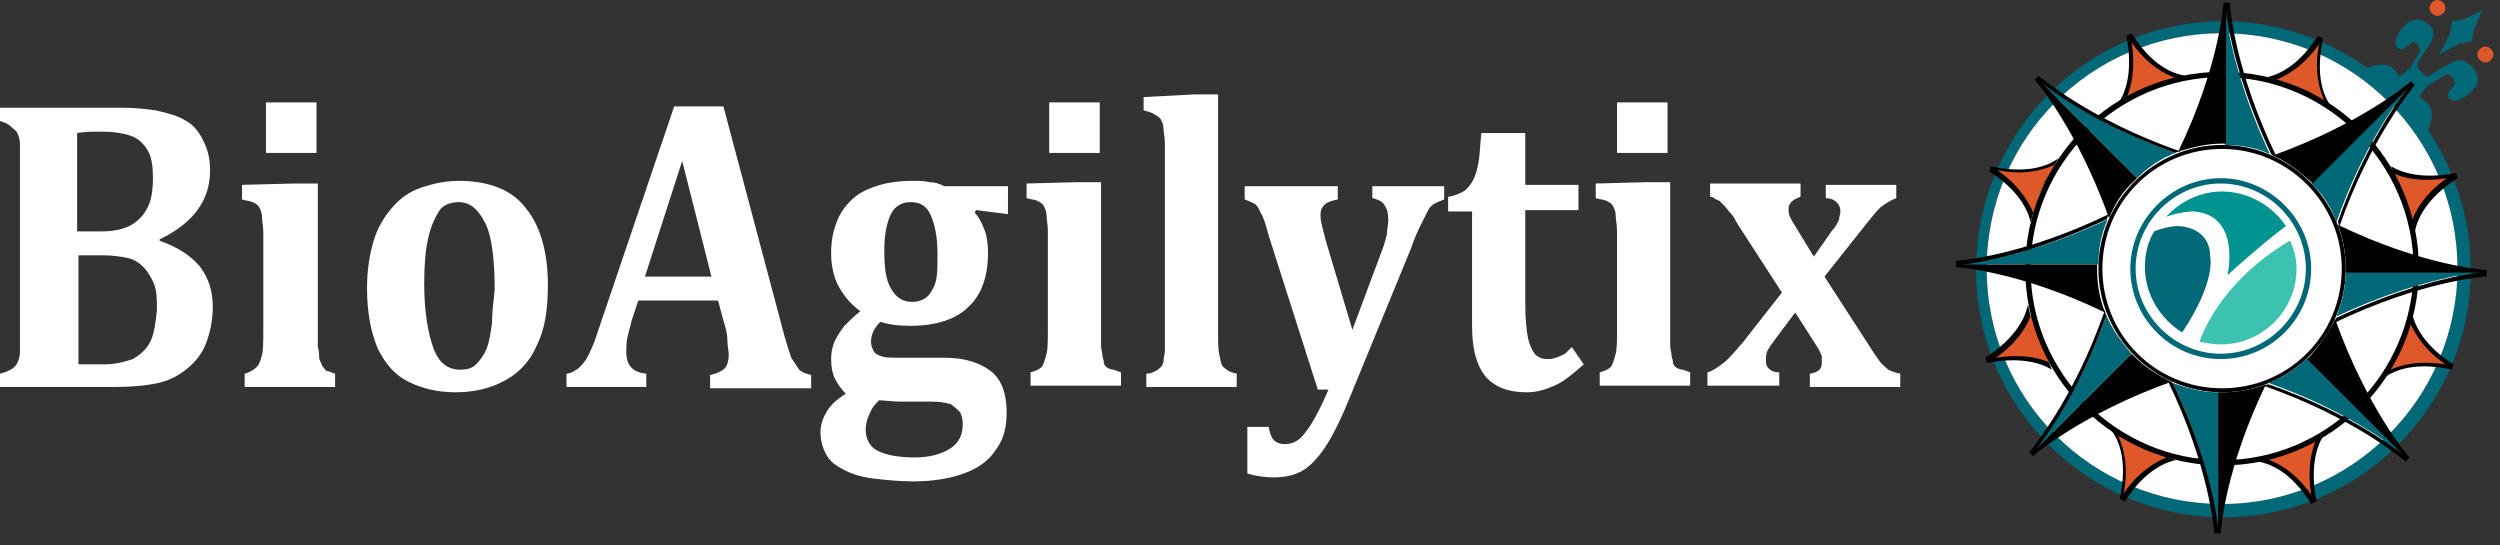<?xml version="1.0" encoding="UTF-8" standalone="no"?>
<!DOCTYPE svg PUBLIC "-//W3C//DTD SVG 1.1//EN" "http://www.w3.org/Graphics/SVG/1.1/DTD/svg11.dtd">
<svg width="100%" height="100%" viewBox="0 0 188 41" version="1.1" xmlns="http://www.w3.org/2000/svg" xmlns:xlink="http://www.w3.org/1999/xlink" xml:space="preserve" xmlns:serif="http://www.serif.com/" style="fill-rule:evenodd;clip-rule:evenodd;stroke-linejoin:round;stroke-miterlimit:2;">
    <rect x="0" y="0" width="188" height="41" fill="#333333" stroke="none"/>
    <path id="_6698bdefd91ac-bioagilytix" serif:id="6698bdefd91ac-bioagilytix" d="M12,18.1L12,18C14.5,16.8 15.8,15.1 15.8,12.8C15.8,11.9 15.6,11.2 15.3,10.6C15,10 14.6,9.4 14,9.1C13.4,8.7 12.6,8.5 11.7,8.3C11,8.2 10.2,8.1 9.1,8.1L0,8.1L0,9.1C0.3,9.2 0.6,9.3 0.8,9.5C1,9.7 1.2,9.8 1.3,10C1.4,10.2 1.5,10.5 1.5,10.8L1.5,26.5C1.5,26.8 1.4,27.1 1.3,27.3C1.2,27.5 1,27.7 0.8,27.8C0.6,27.9 0.4,28 0,28.1L0,29.1L8.6,29.1C9.9,29.1 11,29 11.9,28.8C12.8,28.6 13.5,28.2 14.1,27.7C14.7,27.2 15.2,26.6 15.5,25.8C15.8,25 16,24.1 16,23.1C16,21.9 15.7,20.9 15,20C14.3,19.2 13.4,18.6 12,18.1ZM5.8,10C6.4,9.9 7,9.9 7.7,9.9C8.5,9.9 9.2,10 9.8,10.2C10.4,10.4 10.8,10.8 11.1,11.3C11.4,11.8 11.5,12.5 11.5,13.3C11.5,14.3 11.4,15 11.1,15.6C10.8,16.2 10.4,16.6 9.9,16.9C9.4,17.2 8.6,17.4 7.7,17.4L5.8,17.4L5.8,10ZM11.3,25.7C11,26.3 10.5,26.7 10,27C9.4,27.2 8.7,27.4 7.8,27.4L5.9,27.4L5.9,19.2L7.8,19.2C8.5,19.2 9.1,19.3 9.6,19.4C10.1,19.5 10.5,19.8 10.8,20.1C11.1,20.4 11.4,20.9 11.6,21.4C11.8,21.9 11.8,22.6 11.8,23.3C11.7,24.3 11.6,25.1 11.3,25.7ZM20,7.7L23.8,7.7L23.8,11.5L20,11.5L20,7.7ZM24.3,27.6C24.2,27.5 24.2,27.4 24.1,27.2C24,27 24,26.9 24,26.8C24,26.7 24,26.4 23.9,26.1L23.9,13.8L22.1,13.8L18.2,13.9L18.2,15C18.5,15.1 18.8,15.1 19,15.2C19.2,15.3 19.4,15.4 19.5,15.6C19.6,15.8 19.7,16 19.7,16.3C19.7,16.6 19.8,17 19.8,17.5L19.8,24.7C19.8,25.7 19.8,26.3 19.7,26.7C19.6,27.1 19.5,27.4 19.3,27.6C19.1,27.8 18.8,28 18.4,28.1L18.4,29.1L25.2,29.1L25.2,28.1C24.9,28 24.7,27.9 24.6,27.9C24.5,27.9 24.4,27.7 24.3,27.6ZM34.5,13.6C33.5,13.6 32.6,13.8 31.7,14.1C30.8,14.4 30.1,14.9 29.5,15.6C28.9,16.3 28.4,17.1 28.1,18.1C27.8,19.1 27.6,20.3 27.6,21.7C27.6,23.5 27.9,25 28.4,26.2C29,27.4 29.7,28.2 30.7,28.7C31.7,29.2 32.9,29.5 34.2,29.5C35.7,29.5 36.9,29.2 38,28.6C39.1,28 39.9,27.1 40.4,25.9C41,24.7 41.2,23.2 41.2,21.4C41.2,18.9 40.6,16.9 39.5,15.6C38.5,14.3 36.8,13.6 34.5,13.6ZM37,24.3C36.9,25 36.8,25.7 36.6,26.2C36.4,26.7 36.1,27.1 35.8,27.4C35.5,27.7 35.1,27.8 34.6,27.8C33.7,27.8 33,27.3 32.6,26.2C32.2,25.1 31.9,23.5 31.9,21.3C31.9,19.9 32,18.8 32.2,17.9C32.4,17 32.7,16.4 33,15.9C33.3,15.4 33.9,15.2 34.5,15.2C35.4,15.2 36,15.8 36.5,16.8C37,17.8 37.2,19.6 37.2,21.8C37.1,22.7 37,23.5 37,24.3ZM59.5,26.9C59.4,26.6 59.2,26 59,25.3L54.4,8L50.7,8L44.9,25.1C44.7,25.8 44.4,26.4 44.2,26.8C44,27.2 43.7,27.5 43.5,27.7C43.2,27.9 42.9,28.1 42.6,28.1L42.6,29.1L48.6,29.1L48.6,28.1C47.6,28 47.1,27.5 47.1,26.5C47.1,26.1 47.1,25.7 47.2,25.3L47.5,24.1L48,22.6L54,22.6L54.4,24.1C54.6,24.7 54.7,25.2 54.7,25.6C54.7,26 54.8,26.4 54.8,26.7C54.8,27.1 54.7,27.5 54.5,27.7C54.3,27.9 53.9,28.1 53.4,28.2L53.4,29.2L61,29.2L61,28.2C60.6,28.1 60.3,28 60.1,27.8L59.5,26.9ZM48.5,20.8L51.3,12.1L53.5,20.8L48.5,20.8ZM69.9,13.7C69.5,13.6 69.1,13.6 68.6,13.6C67.7,13.6 66.9,13.7 66.2,13.9C65.5,14.1 64.8,14.4 64.3,14.8C63.8,15.2 63.3,15.8 63,16.5C62.7,17.2 62.5,18 62.5,19C62.5,20 62.7,20.9 63.1,21.6C63.5,22.3 64,22.9 64.7,23.4C64.2,23.8 63.8,24.2 63.5,24.5C63.2,24.9 63,25.2 62.8,25.6C62.6,26 62.5,26.5 62.5,27C62.5,27.6 62.6,28.1 62.8,28.5C63,28.9 63.3,29.3 63.6,29.6C63,30 62.5,30.4 62.2,30.9C61.9,31.4 61.7,31.9 61.7,32.5C61.7,33.2 61.9,33.8 62.2,34.3C62.5,34.8 63,35.1 63.6,35.4C64.2,35.7 64.9,35.9 65.8,36C66.7,36.1 67.6,36.2 68.7,36.2C70.1,36.2 71.4,36 72.5,35.6C73.6,35.2 74.4,34.6 74.9,33.8C75.5,33 75.7,32.1 75.7,31C75.7,29.6 75.3,28.5 74.5,27.9C73.7,27.3 72.6,26.9 71,26.9L67.5,26.9C67,26.9 66.6,26.9 66.3,26.8C66,26.7 65.8,26.6 65.7,26.4C65.6,26.2 65.5,26 65.5,25.7C65.5,25.2 65.7,24.7 66.2,24.2C66.8,24.4 67.5,24.5 68.5,24.5C70.4,24.5 71.9,24 72.8,23.1C73.8,22.2 74.3,20.8 74.3,19C74.3,18.3 74.2,17.7 74,17.2C73.8,16.7 73.6,16.3 73.3,16L73.4,15.8L75.8,16.1L75.8,14L71,14C70.6,13.8 70.3,13.7 69.9,13.7ZM66.1,30.1C66.5,30.1 67,30.2 67.7,30.2L70.1,30.2C70.7,30.2 71.2,30.3 71.5,30.4C71.8,30.6 72,30.8 72.2,31C72.3,31.2 72.4,31.5 72.4,31.9C72.4,32.7 72.1,33.3 71.5,33.7C70.9,34.1 70,34.4 68.8,34.4C67.5,34.4 66.6,34.2 66,33.9C65.4,33.6 65.1,33 65.1,32.3C65.1,31.9 65.2,31.5 65.4,31.1C65.5,30.8 65.7,30.5 66.1,30.1ZM70.1,21.8C69.8,22.4 69.3,22.7 68.6,22.7C67.9,22.7 67.4,22.4 67,21.7C66.6,21 66.5,20.1 66.5,18.8C66.5,17.6 66.7,16.7 67,16.1C67.3,15.5 67.8,15.2 68.5,15.2C69.2,15.2 69.7,15.5 70,16.2C70.3,16.9 70.5,17.8 70.5,19.1C70.5,20.4 70.5,21.2 70.1,21.8ZM78.9,7.7L82.7,7.7L82.7,11.5L78.9,11.5L78.9,7.7ZM83.2,27.6C83.1,27.5 83,27.4 83,27.2C83,27 82.9,26.9 82.9,26.7C82.9,26.5 82.8,26.3 82.8,26L82.8,13.7L81,13.7L77.2,13.8L77.2,14.9C77.5,15 77.8,15 78,15.1C78.2,15.2 78.4,15.3 78.5,15.5C78.6,15.7 78.7,15.9 78.7,16.2C78.7,16.5 78.8,16.9 78.8,17.4L78.8,24.6C78.8,25.6 78.8,26.2 78.7,26.6C78.6,27 78.5,27.3 78.4,27.5C78.3,27.7 77.9,27.9 77.5,28L77.5,29L84.3,29L84.3,28C84,27.9 83.8,27.8 83.7,27.8C83.6,27.8 83.3,27.7 83.2,27.6ZM91.7,26.7C91.6,26.3 91.6,25.7 91.6,24.7L91.6,7.1L89.8,7.1L86,7.3L86,8.3C86.4,8.4 86.7,8.5 86.8,8.6C87,8.7 87.2,8.8 87.3,9C87.4,9.2 87.5,9.4 87.5,9.7C87.5,10 87.6,10.3 87.6,10.8L87.6,26.3C87.6,26.7 87.5,26.9 87.5,27.1C87.5,27.3 87.4,27.5 87.3,27.6C87.2,27.7 87.1,27.8 86.9,27.9C86.7,28 86.5,28.1 86.2,28.1L86.2,29.1L93,29.1L93,28.1C92.5,28 92.2,27.8 92,27.6C91.8,27.4 91.8,27.1 91.7,26.7ZM103.2,14.9C103.6,15 103.9,15.1 104.1,15.4C104.3,15.7 104.4,16 104.4,16.5C104.4,16.9 104.3,17.2 104.3,17.6C104.2,18 104.1,18.4 103.9,18.9L101.7,24.8L99.7,18.1C99.5,17.3 99.3,16.7 99.3,16.2C99.3,15.8 99.4,15.6 99.6,15.4C99.8,15.2 100.1,15.1 100.6,15L100.6,14L93.6,14L93.6,15C93.9,15.1 94.1,15.2 94.3,15.3C94.5,15.4 94.7,15.7 94.8,16C95,16.3 95.2,16.9 95.4,17.7L99.1,29.3L99.9,29.3C99.4,30.5 98.9,31.4 98.6,31.9C98.2,32.5 97.9,32.9 97.6,33.1C97.3,33.3 97,33.4 96.6,33.4C96.3,33.4 96,33.3 95.8,33.1C95.6,32.9 95.5,32.6 95.4,32.1L93.8,32.1L93.8,35.6C94.4,35.8 95.1,35.9 95.8,35.9C96.7,35.9 97.5,35.7 98.1,35.3C98.7,34.9 99.3,34.2 99.8,33.4C100.3,32.6 100.9,31.4 101.5,29.9L106.1,18.7C106.4,17.8 106.7,17.2 106.9,16.8L107.4,15.8C107.5,15.6 107.7,15.4 107.9,15.3C108.1,15.2 108.3,15.1 108.6,15L108.6,14L103.2,14L103.2,14.9ZM117.7,26.6C117.5,26.7 117.3,26.8 117,26.9C116.7,27 116.6,27 116.3,27C116,27 115.7,26.9 115.4,26.6C115.2,26.3 115,25.9 114.9,25.4C114.8,24.9 114.7,24 114.7,22.8L114.7,15.8L118.7,15.8L118.7,13.9L114.7,13.9L114.7,10L111.4,10C111.3,10.8 111.3,11.5 111.2,12.1C111.1,12.7 111,13.1 110.8,13.5C110.6,13.9 110.4,14.1 110.2,14.3C109.9,14.5 109.5,14.7 108.9,14.8L108.9,15.9L110.7,15.9L110.7,24.5C110.7,26.2 111,27.4 111.7,28.3C112.4,29.1 113.4,29.5 114.8,29.5C115.6,29.5 116.2,29.3 116.9,29C117.6,28.7 118.3,28.1 119.1,27.4L118.2,26.1L117.7,26.6ZM121.6,7.7L125.4,7.7L125.4,11.5L121.6,11.5L121.6,7.7ZM126,27.6C125.9,27.5 125.8,27.4 125.8,27.2C125.8,27 125.7,26.9 125.7,26.7C125.7,26.5 125.6,26.3 125.6,26L125.6,13.7L123.8,13.7L120,13.8L120,14.9C120.3,15 120.6,15 120.8,15.1C121,15.2 121.2,15.3 121.3,15.5C121.4,15.7 121.5,15.9 121.5,16.2C121.5,16.5 121.6,16.9 121.6,17.4L121.6,24.6C121.6,25.6 121.6,26.2 121.5,26.6C121.4,27 121.3,27.3 121.2,27.5C121.1,27.7 120.7,27.9 120.3,28L120.3,29L127.1,29L127.1,28C126.8,27.9 126.6,27.8 126.5,27.8C126.4,27.8 126.1,27.7 126,27.6ZM142,27.8C141.8,27.6 141.5,27.4 141.3,27.1C141.1,26.8 140.8,26.4 140.5,25.9L137.2,20.8L139.9,17.4C140.6,16.5 141.1,15.9 141.4,15.6C141.8,15.3 142.1,15.1 142.6,14.9L142.6,13.9L137.3,13.9L137.3,14.9C137.6,14.9 137.9,15 138.1,15.2C138.3,15.4 138.4,15.6 138.4,15.9C138.4,16.1 138.3,16.3 138.3,16.5C138.2,16.7 138.1,17 137.8,17.3L136.4,19.3L135,17C134.8,16.7 134.7,16.5 134.6,16.3C134.5,16.1 134.5,15.9 134.5,15.7C134.5,15.3 134.8,15 135.4,14.8L135.4,13.8L128.6,13.8L128.6,14.8C128.7,14.8 128.8,14.8 128.9,14.9C129,15 129.1,15 129.3,15.1L129.7,15.5C129.8,15.6 130,15.9 130.2,16.1C130.4,16.3 130.5,16.6 130.7,16.9L134,22L131.1,25.7C130.5,26.4 130,27 129.6,27.3C129.2,27.6 128.8,27.9 128.4,28L128.4,29L133.8,29L133.8,28C133.4,28 133.2,27.9 133,27.7C132.8,27.5 132.8,27.3 132.8,27.1C132.8,26.9 132.8,26.6 132.9,26.4C133,26.2 133.2,25.9 133.5,25.5L135,23.5L136.6,26C136.8,26.3 136.9,26.5 136.9,26.6C137,26.7 137,26.8 137,26.9L137,27.3C137,27.8 136.7,28 136.1,28.1L136.1,29.1L142.9,29.1L142.9,28.1C142.4,28 142.2,27.9 142,27.8Z" style="fill:white;fill-rule:nonzero;"/>
    <g id="_6698bdefd91ac-logomark" serif:id="6698bdefd91ac-logomark" transform="matrix(1,0,0,1,147.1,0)">
        <path id="_6698bdefd91ac-Shape" serif:id="6698bdefd91ac-Shape" d="M37.5,4.6C37.1,4.7 35.8,5.6 35.6,5.7C35.4,5.8 35.4,5.8 35.2,5.6L34.8,5.2C34.7,5.1 34.7,5 34.7,4.8C34.7,4.6 35.7,3.3 35.8,3C35.9,2.6 36,2.3 35.6,1.9C35.2,1.5 34.5,1.3 34,1.7C33.1,2.4 32.9,3.3 33.1,3.5C33.3,3.7 33.3,3.7 33.5,3.7C33.7,3.7 34.2,3.2 34.3,3.2C34.5,3.1 34.6,3.2 34.7,3.4C34.8,3.5 34.9,3.7 34.9,3.8C34.9,3.9 34.5,4.5 34.4,4.7C34.3,4.8 34.2,5 34.2,5.1C33.9,5.2 33.5,5.8 33.3,5.7C33.1,5.6 33.1,5.1 32.4,4.9C32,4.8 31.4,4.9 30.9,5.1C27.8,2.9 24.1,1.6 20.1,1.6C9.8,1.6 1.5,10 1.5,20.3C1.5,30.6 9.9,38.9 20.1,38.9C30.3,38.9 38.7,30.6 38.7,20.3C38.7,16.4 37.5,12.8 35.5,9.8C35.7,9.3 35.9,8.6 35.7,8.2C35.5,7.5 34.9,7.5 34.9,7.3C34.8,7.1 35.3,6.7 35.5,6.4C35.7,6.3 35.9,6.2 36,6.1C36.2,6 36.8,5.6 36.9,5.6C37,5.6 37.2,5.6 37.3,5.8C37.4,5.9 37.5,6.1 37.5,6.3C37.5,6.4 37,6.9 37,7.1C37,7.3 37,7.4 37.2,7.5C37.4,7.7 38.3,7.5 39,6.6C39.4,6.1 39.2,5.4 38.8,5C38.1,4.4 37.9,4.5 37.5,4.6ZM20,37.9C10.2,37.9 2.3,30 2.3,20.2C2.3,10.4 10.2,2.5 20,2.5C29.8,2.5 37.7,10.4 37.7,20.2C37.7,30 29.7,37.9 20,37.9Z" style="fill:rgb(0,104,119);fill-rule:nonzero;"/>
        <path id="_6698bdefd91ac-Path" serif:id="6698bdefd91ac-Path" d="M20,37.9C10.2,37.9 2.3,30 2.3,20.2C2.3,10.4 10.2,2.5 20,2.5C29.8,2.5 37.7,10.4 37.7,20.2C37.7,30 29.7,37.9 20,37.9Z" style="fill:white;fill-rule:nonzero;"/>
        <path d="M38.3,1.4C38,1.5 37.3,1.6 37.3,1.6C37.3,1.6 37.2,2.3 37.1,2.6C36.9,3.1 36.3,4.1 36.3,4.1L37.8,3.3C38.1,3.2 38.8,3.1 38.8,3.1C38.8,3.1 38.9,2.4 39,2.1L39.6,0.7C39.6,0.8 38.7,1.2 38.3,1.4Z" style="fill:rgb(0,104,119);fill-rule:nonzero;"/>
        <path d="M25.6,6.6C26.5,7 27.4,7.5 28.2,8C27.6,7.2 27,5.6 27.6,2.9L27.2,2.7C25.8,4.9 24.3,5.6 23.4,5.8C24.2,6 24.9,6.2 25.6,6.6ZM14.3,6.6C15.2,6.2 16.2,5.9 17.2,5.7C16.2,5.5 14.7,4.9 13.2,2.5L12.8,2.7C13.3,5.2 12.8,6.8 12.3,7.6C12.9,7.2 13.6,6.9 14.3,6.6ZM6.3,14.5C6.7,13.6 7.2,12.7 7.7,11.9C6.9,12.5 5.3,13.1 2.6,12.5L2.5,12.9C4.7,14.3 5.4,15.8 5.6,16.7C5.8,16 6,15.2 6.3,14.5ZM6.3,25.8C5.9,24.9 5.6,23.9 5.4,22.9C5.2,23.9 4.5,25.4 2.2,26.9L2.3,27.3C4.8,26.8 6.4,27.3 7.2,27.8C7,27.2 6.6,26.5 6.3,25.8ZM14.3,33.8C13.4,33.4 12.5,32.9 11.7,32.4C12.3,33.2 12.9,34.8 12.3,37.5L12.7,37.7C14.1,35.5 15.6,34.8 16.5,34.6C15.8,34.3 15,34.1 14.3,33.8ZM25.6,33.8C24.7,34.2 23.7,34.5 22.7,34.7C23.7,34.9 25.2,35.5 26.7,37.9L27.1,37.7C26.6,35.2 27.1,33.6 27.6,32.8C27,33.1 26.3,33.5 25.6,33.8ZM33.6,25.8C33.2,26.7 32.7,27.6 32.2,28.4C33,27.8 34.6,27.2 37.3,27.8L37.4,27.4C35.2,26 34.5,24.5 34.3,23.6C34.1,24.4 33.9,25.1 33.6,25.8ZM33.6,14.5C34,15.4 34.3,16.4 34.5,17.4C34.7,16.4 35.4,14.9 37.7,13.4L37.6,13C35.1,13.5 33.5,13 32.7,12.5C32.9,13.1 33.3,13.8 33.6,14.5Z" style="fill:rgb(1,1,1);fill-rule:nonzero;"/>
        <path d="M36.8,0.6C36.8,0.9 36.5,1.2 36.2,1.2C35.9,1.2 35.6,0.9 35.6,0.6C35.6,0.3 35.9,0 36.2,0C36.5,0 36.8,0.3 36.8,0.6ZM40.4,4.1C40.4,4.4 40.1,4.7 39.8,4.7C39.5,4.7 39.2,4.4 39.2,4.1C39.2,3.8 39.5,3.5 39.8,3.5C40.1,3.5 40.4,3.8 40.4,4.1ZM24.4,6.1C24.8,6.2 25.2,6.4 25.6,6.5C26,6.7 26.4,6.8 26.7,7C27,7.2 27.3,7.4 27.7,7.6C27.3,6.7 26.9,5.3 27.3,3.3C26.2,4.9 25,5.6 24.1,6C24.1,6.1 24.3,6.1 24.4,6.1ZM13.2,7.1C13.6,6.9 13.9,6.7 14.3,6.6C14.7,6.5 15.1,6.3 15.5,6.2C15.9,6.1 16.2,6 16.6,5.9C15.7,5.6 14.4,4.9 13.2,3.2C13.5,5.1 13.2,6.5 12.8,7.4C12.9,7.2 13.1,7.2 13.2,7.1ZM5.9,15.7C6,15.3 6.2,14.9 6.3,14.5C6.5,14.1 6.6,13.7 6.8,13.4C7,13.1 7.2,12.8 7.4,12.4C6.5,12.8 5.1,13.2 3.1,12.8C4.7,13.9 5.4,15.1 5.8,16C5.8,16 5.9,15.8 5.9,15.7ZM6.9,26.9C6.7,26.5 6.5,26.2 6.4,25.8C6.3,25.4 6.1,25 6,24.6C5.9,24.2 5.8,23.9 5.7,23.5C5.4,24.4 4.7,25.7 3,26.9C4.9,26.6 6.3,26.9 7.1,27.3C7,27.2 6.9,27.1 6.9,26.9ZM15.5,34.2C15.1,34.1 14.7,33.9 14.3,33.8C13.9,33.6 13.5,33.5 13.2,33.3C12.9,33.1 12.6,32.9 12.2,32.8C12.6,33.7 13,35.1 12.6,37.1C13.7,35.5 14.9,34.8 15.8,34.4C15.8,34.3 15.6,34.2 15.5,34.2ZM26.7,33.3C26.3,33.5 26,33.7 25.6,33.8C25.2,33.9 24.8,34.1 24.4,34.2C24,34.3 23.7,34.4 23.3,34.5C24.2,34.8 25.5,35.5 26.7,37.2C26.4,35.3 26.7,33.9 27.1,33C27,33.1 26.9,33.2 26.7,33.3ZM34,24.6C33.9,25 33.7,25.4 33.6,25.8C33.4,26.2 33.3,26.6 33.1,26.9C32.9,27.2 32.7,27.5 32.5,27.9C33.4,27.4 34.8,27.1 36.8,27.4C35.2,26.3 34.5,25.1 34.1,24.2C34.1,24.4 34,24.5 34,24.6ZM33,13.4C33.2,13.8 33.4,14.1 33.5,14.5C33.6,14.9 33.8,15.3 33.9,15.7C34,16.1 34.1,16.4 34.2,16.8C34.5,15.9 35.2,14.6 36.9,13.4C35,13.7 33.6,13.4 32.8,13C32.9,13.1 33,13.3 33,13.4Z" style="fill:rgb(222,88,41);fill-rule:nonzero;"/>
        <path d="M20,35C11.9,35 5.2,28.4 5.2,20.2C5.2,12 11.8,5.4 20,5.4C28.2,5.4 34.8,12 34.8,20.2C34.8,28.4 28.1,35 20,35ZM20,5.8C12.1,5.8 5.6,12.3 5.6,20.2C5.6,28.1 12.1,34.6 20,34.6C27.9,34.6 34.4,28.1 34.4,20.2C34.4,12.3 27.9,5.8 20,5.8Z" style="fill:rgb(1,1,1);fill-rule:nonzero;"/>
        <path d="M19.9,27C16.1,27 13.1,23.9 13.1,20.2C13.1,16.5 16.2,13.4 19.9,13.4C23.6,13.4 26.7,16.5 26.7,20.2C26.7,23.9 23.7,27 19.9,27ZM26.3,20.2C26.3,16.7 23.4,13.8 19.9,13.8C16.4,13.8 13.5,16.7 13.5,20.2C13.5,23.7 16.4,26.6 19.9,26.6C23.4,26.6 26.3,23.7 26.3,20.2Z" style="fill:rgb(0,104,119);fill-rule:nonzero;"/>
        <path d="M17,25C15.4,24 14.2,22.2 14.2,20.1C14.2,19.1 14.4,18.2 14.9,17.4C15.4,17.2 16.1,17 16.7,17C16.7,17 19.1,17 19.1,19.3C19.1,19.3 19.6,21.1 17,25Z" style="fill:rgb(0,104,119);fill-rule:nonzero;"/>
        <path d="M17.8,15.9C17.8,15.9 16.9,15.9 15.8,16.3C16.8,15.2 18.3,14.4 20,14.4C22,14.4 23.8,15.5 24.8,17C24,17.6 22.6,18.7 20.4,20.7C20.4,20.8 21.5,16.1 17.8,15.9Z" style="fill:rgb(0,147,143);fill-rule:nonzero;"/>
        <path d="M25.6,20.2C25.6,23.3 23.1,25.9 19.9,25.9C19.4,25.9 18.8,25.8 18.3,25.7C18.8,24.3 20.5,20.8 25.1,18.1C25.4,18.7 25.6,19.4 25.6,20.2Z" style="fill:rgb(61,194,178);fill-rule:nonzero;"/>
        <path d="M20,29.5C14.9,29.5 10.7,25.3 10.7,20.2C10.7,15.1 14.9,10.9 20,10.9C25.1,10.9 29.3,15.1 29.3,20.2C29.3,25.3 25.1,29.5 20,29.5ZM20,11.2C15,11.2 11,15.2 11,20.2C11,25.2 15,29.2 20,29.2C25,29.2 29,25.2 29,20.2C29,15.2 24.9,11.2 20,11.2Z" style="fill:rgb(1,1,1);fill-rule:nonzero;"/>
        <path d="M23.6,11.6C21,6.1 20.4,1.9 20.2,0.7L20.2,10.9C21.4,10.9 22.6,11.1 23.6,11.6ZM16.5,11.5C10.8,9.5 7.4,6.9 6.4,6.2L13.6,13.4C14.4,12.6 15.4,11.9 16.5,11.5ZM11.4,16.5C5.9,19.1 1.7,19.7 0.5,19.9L10.7,19.9C10.7,18.7 10.9,17.6 11.4,16.5ZM11.3,23.7C9.3,29.4 6.7,32.8 6,33.8L13.2,26.6C12.4,25.7 11.7,24.7 11.3,23.7ZM16.3,28.8C18.9,34.3 19.5,38.5 19.7,39.7L19.7,29.5C18.5,29.5 17.4,29.2 16.3,28.8ZM23.5,28.8C29.2,30.8 32.6,33.4 33.6,34.1L26.4,26.9C25.5,27.8 24.5,28.4 23.5,28.8ZM28.6,23.8C34.1,21.2 38.3,20.6 39.5,20.4L29.3,20.4C29.3,21.6 29,22.8 28.6,23.8ZM28.6,16.7C30.6,11 33.2,7.6 33.9,6.6L26.7,13.8C27.6,14.6 28.2,15.6 28.6,16.7Z" style="fill:rgb(0,104,119);fill-rule:nonzero;"/>
        <path d="M20,10.8L20.3,10.8L20.3,0.7C20.4,1.9 21.1,6.1 23.7,11.6C23.8,11.7 24,11.7 24.1,11.8C20.9,5.2 20.6,0.4 20.6,0.4L20.6,0.2L20.1,0.2L20.1,0.3C20.1,0.3 19.8,5 16.7,11.4C17.7,11.1 18.8,10.8 20,10.8ZM13.4,13.6L13.6,13.4L6.4,6.2C7.4,7 10.8,9.5 16.5,11.5C16.6,11.4 16.8,11.4 16.9,11.4C10,9 6.4,5.8 6.3,5.8L6.2,5.7L5.9,6L6,6.1C6,6.1 9.1,9.7 11.5,16.4C11.9,15.4 12.5,14.4 13.4,13.6ZM10.6,20.2L10.6,19.9L0.4,19.9C1.6,19.8 5.8,19.1 11.3,16.5C11.4,16.4 11.4,16.2 11.5,16.1C4.9,19.3 0.1,19.6 0.1,19.6L0,19.6L0,20.1L0.1,20.1C0.1,20.1 4.8,20.4 11.2,23.5C10.8,22.5 10.6,21.4 10.6,20.2ZM13.4,26.8L13.2,26.6L6,33.8C6.8,32.8 9.3,29.4 11.3,23.7C11.2,23.6 11.2,23.4 11.2,23.3C8.8,30.2 5.6,33.8 5.6,33.9L5.5,34L5.8,34.3L5.9,34.2C5.9,34.2 9.5,31.1 16.2,28.7C15.1,28.2 14.2,27.6 13.4,26.8ZM20,29.5L19.7,29.5L19.7,39.7C19.6,38.5 18.9,34.3 16.3,28.8C16.2,28.7 16,28.7 15.9,28.6C19.1,35.2 19.4,40 19.4,40L19.4,40.1L19.9,40.1L19.9,40C19.9,40 20.2,35.3 23.3,28.9C22.3,29.3 21.1,29.5 20,29.5ZM26.6,26.8L26.4,27L33.6,34.2C32.6,33.4 29.2,30.9 23.5,28.9C23.4,28.9 23.2,29 23.1,29C30,31.4 33.6,34.6 33.7,34.6L33.8,34.7L34.1,34.4L34,34.3C34,34.3 30.9,30.7 28.5,24C28,25 27.4,25.9 26.6,26.8ZM29.3,20.2L29.3,20.5L39.5,20.5C38.3,20.6 34.1,21.3 28.6,23.9C28.5,24 28.5,24.2 28.4,24.3C35,21.1 39.8,20.8 39.8,20.8L39.9,20.8L39.9,20.3L39.8,20.3C39.8,20.3 35.1,20 28.7,16.9C29.1,17.9 29.3,19 29.3,20.2ZM26.6,13.6L26.8,13.8L34,6.6C33.2,7.6 30.7,11 28.7,16.7C28.8,16.8 28.8,17 28.8,17.1C31.2,10.2 34.4,6.6 34.4,6.5L34.5,6.4L34.2,6.1L34.1,6.2C34.1,6.2 30.5,9.3 23.8,11.7C24.8,12.1 25.7,12.8 26.6,13.6Z" style="fill:rgb(1,1,1);fill-rule:nonzero;"/>
    </g>
</svg>
